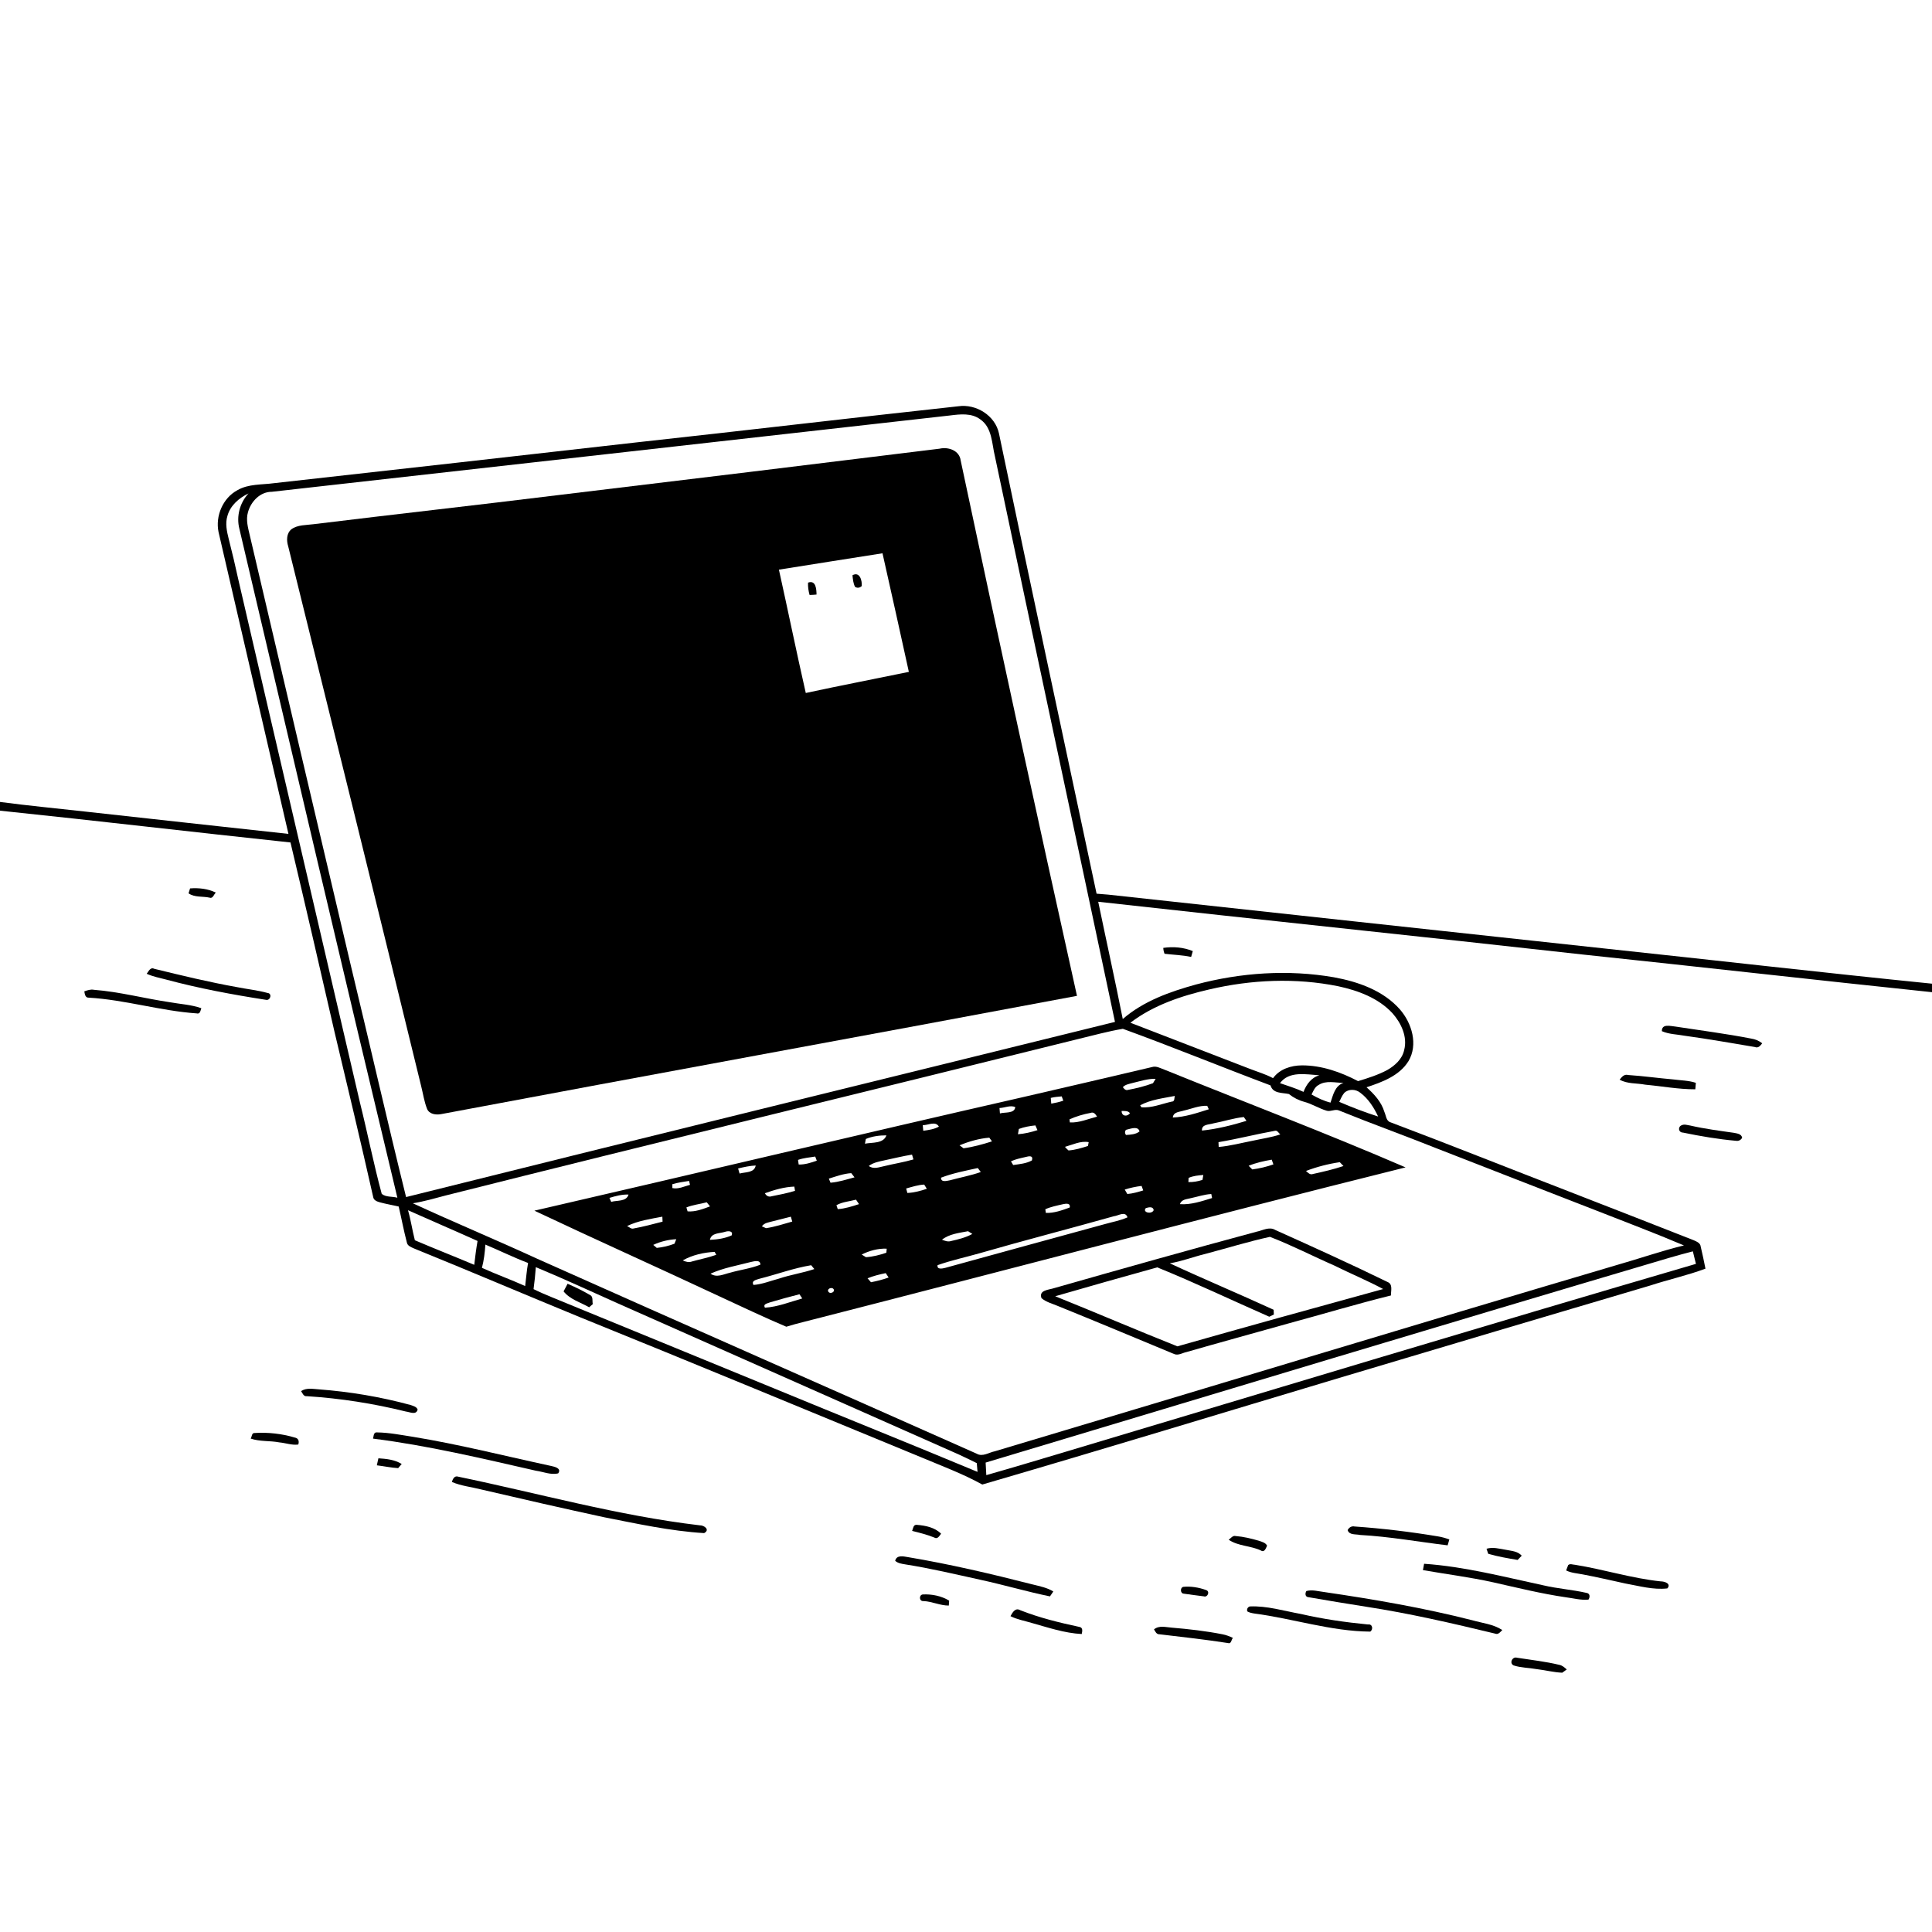<svg xmlns="http://www.w3.org/2000/svg" viewBox="0 0 1024 1024" version="1.1">
<g id="Parent-Group"><g id="Group-rgba(0,0,0,0)" fill="rgba(0,0,0,0)">
<path fill="rgba(0,0,0,0)" opacity="1.00" d=" M 0.00 0.00 L 1024.00 0.00 L 1024.00 521.37 C 966.14 515.54 908.35 508.88 850.52 502.73 C 762.80 493.19 675.07 483.78 587.36 474.17 C 585.31 473.97 583.26 473.82 581.21 473.67 C 563.91 392.37 546.44 311.10 529.48 229.74 C 527.46 220.23 517.36 213.96 507.93 215.33 C 451.22 221.49 394.57 228.23 337.86 234.42 C 273.68 241.74 209.48 248.93 145.27 256.09 C 138.77 256.99 131.76 256.40 125.87 259.79 C 118.13 263.93 114.07 273.49 115.83 281.99 C 128.14 335.32 140.52 388.65 152.88 441.98 C 116.90 438.09 80.94 434.08 44.96 430.13 C 29.98 428.45 14.95 427.03 0.00 425.05 L 0.00 0.00 Z" />
<path fill="rgba(0,0,0,0)" opacity="1.00" d=" M 503.48 220.21 C 508.89 219.53 514.93 218.79 519.59 222.29 C 525.94 226.68 525.67 235.21 527.35 241.97 C 548.39 341.89 569.84 441.72 590.96 541.63 C 465.72 572.59 340.38 603.18 215.23 634.47 C 205.14 593.72 195.85 552.77 186.00 511.96 C 168.11 435.92 150.17 359.89 132.41 283.82 C 131.48 279.80 130.22 275.55 131.44 271.44 C 133.01 265.80 137.88 260.63 144.06 260.66 C 263.88 247.26 383.67 233.66 503.48 220.21 M 295.85 262.41 C 252.60 267.75 209.30 272.55 166.06 277.85 C 162.16 278.37 157.81 278.11 154.47 280.50 C 151.78 282.70 151.80 286.50 152.75 289.56 C 176.39 384.90 199.96 480.26 223.23 575.69 C 224.24 579.67 224.81 583.79 226.32 587.64 C 227.46 590.60 231.13 591.03 233.86 590.50 C 346.13 569.37 458.54 548.93 570.82 527.82 C 549.85 433.33 529.25 338.76 509.18 244.08 C 508.54 238.76 502.65 236.74 498.01 237.81 C 430.64 246.12 363.25 254.32 295.85 262.41 Z" />
<path fill="rgba(0,0,0,0)" opacity="1.00" d=" M 120.54 273.45 C 122.05 267.92 126.71 263.91 131.72 261.53 C 127.09 266.48 125.19 273.67 126.87 280.25 C 154.63 398.48 182.27 516.74 210.62 634.82 C 207.91 634.04 204.61 634.64 202.33 632.79 C 198.00 616.77 194.79 600.45 190.77 584.35 C 169.31 491.90 147.64 399.49 126.28 307.01 C 124.71 299.85 123.05 292.72 121.22 285.62 C 120.24 281.67 119.28 277.45 120.54 273.45 Z" />
<path fill="rgba(0,0,0,0)" opacity="1.00" d=" M 412.84 301.93 C 431.13 298.98 449.44 296.16 467.74 293.25 C 472.45 314.19 477.13 335.14 481.71 356.11 C 463.51 359.87 445.25 363.38 427.08 367.30 C 422.13 345.55 417.68 323.70 412.84 301.93 M 451.83 304.90 C 452.05 306.98 452.21 309.14 453.20 311.05 C 454.42 311.78 455.60 311.65 456.73 310.63 C 457.01 307.79 455.69 302.74 451.83 304.90 M 428.28 308.81 C 428.17 311.02 428.50 313.21 429.09 315.34 C 430.32 315.34 431.55 315.26 432.78 315.12 C 432.73 312.27 432.46 307.30 428.28 308.81 Z" />
<path fill="rgba(0,0,0,0)" opacity="1.00" d=" M 0.00 429.67 C 51.35 435.01 102.62 441.07 153.96 446.52 C 161.93 480.01 169.65 513.58 177.35 547.14 C 136.73 555.56 96.21 564.39 55.61 572.89 C 37.07 576.88 18.48 580.67 0.00 584.95 L 0.00 429.67 M 100.74 470.87 C 100.54 471.52 100.14 472.82 99.94 473.48 C 103.18 475.77 107.47 474.94 111.18 475.79 C 112.92 476.38 113.35 473.92 114.40 473.10 C 110.20 471.03 105.36 470.52 100.74 470.87 M 77.75 516.12 C 81.02 517.61 84.55 518.28 88.00 519.18 C 105.40 523.85 123.15 527.16 140.93 529.92 C 143.29 530.53 144.44 526.52 141.80 526.29 C 136.52 524.83 131.04 524.29 125.68 523.21 C 110.90 520.58 96.30 517.04 81.73 513.48 C 79.70 512.44 78.75 514.87 77.75 516.12 M 44.69 525.43 C 44.94 526.82 45.11 528.87 47.04 528.78 C 66.31 529.90 84.94 535.79 104.18 537.11 C 106.12 537.65 106.22 535.66 106.71 534.37 C 101.28 532.45 95.46 532.20 89.83 531.17 C 76.46 529.19 63.33 525.66 49.83 524.62 C 48.05 524.25 46.35 524.87 44.69 525.43 Z" />
<path fill="rgba(0,0,0,0)" opacity="1.00" d=" M 582.08 477.95 C 667.69 487.50 753.39 496.35 839.00 505.93 C 900.68 512.42 962.31 519.43 1024.00 525.88 L 1024.00 1024.00 L 0.00 1024.00 L 0.00 631.66 C 39.00 644.04 78.28 655.56 117.35 667.75 C 201.48 693.80 285.75 719.41 370.03 744.98 C 415.22 758.76 460.58 772.00 505.56 786.43 C 510.47 787.83 515.62 787.07 520.64 786.83 C 584.73 768.15 648.62 748.64 712.59 729.50 C 766.55 713.35 820.55 697.36 874.56 681.38 C 884.29 678.19 894.34 676.00 903.93 672.42 C 903.15 668.50 902.33 664.59 901.41 660.71 C 901.22 658.79 899.29 658.09 897.80 657.39 C 875.75 648.73 853.68 640.09 831.59 631.52 C 800.07 619.35 768.68 606.80 737.07 594.87 C 734.62 594.16 734.66 591.26 733.75 589.33 C 732.16 584.02 728.33 579.87 724.28 576.28 C 732.54 573.55 741.70 570.22 746.51 562.45 C 751.75 553.63 748.32 542.29 741.98 535.00 C 733.13 524.97 719.86 520.33 707.03 517.98 C 682.78 513.77 657.66 515.48 633.92 521.80 C 620.10 525.61 606.07 530.58 595.09 540.11 C 590.98 519.35 586.37 498.68 582.08 477.95 M 616.56 502.40 C 616.61 503.48 616.83 504.52 617.24 505.52 C 621.93 506.08 626.68 506.20 631.33 507.19 C 631.62 506.15 631.91 505.13 632.21 504.10 C 627.28 502.07 621.81 501.62 616.56 502.40 M 880.82 546.54 C 884.66 548.23 888.93 548.21 893.01 548.98 C 905.41 550.67 917.74 552.87 930.09 554.93 C 931.90 555.70 933.01 554.27 934.01 552.97 C 932.29 551.62 930.29 550.79 928.16 550.47 C 914.85 547.87 901.39 546.17 888.00 544.10 C 885.36 543.87 880.76 542.44 880.82 546.54 M 858.44 572.24 C 862.55 574.57 867.46 574.02 871.97 574.89 C 880.82 575.70 889.64 577.38 898.55 577.35 C 898.62 576.49 898.76 574.78 898.84 573.92 C 894.98 572.64 890.87 572.66 886.88 572.12 C 878.90 571.43 870.96 570.30 862.97 569.78 C 860.86 569.18 859.60 570.79 858.44 572.24 M 891.41 596.36 C 889.15 597.18 889.55 600.27 892.04 600.30 C 901.31 602.22 910.69 603.81 920.14 604.65 C 921.52 604.85 922.61 604.32 923.39 603.05 C 922.98 600.94 920.72 600.78 919.03 600.42 C 911.27 599.31 903.48 598.31 895.83 596.55 C 894.38 596.36 892.80 595.72 891.41 596.36 M 159.58 737.31 C 160.37 738.50 160.92 740.29 162.73 740.01 C 180.41 741.14 197.96 743.89 215.16 748.15 C 217.26 748.39 220.58 750.18 221.36 747.10 C 220.79 745.55 218.97 745.17 217.59 744.67 C 201.72 740.36 185.43 737.63 169.04 736.39 C 165.86 736.18 162.44 735.43 159.58 737.31 M 197.72 762.50 C 226.87 766.17 255.48 773.01 284.09 779.52 C 287.97 780.06 291.92 781.87 295.86 780.91 C 297.76 778.19 293.97 777.40 292.07 776.98 C 267.72 771.74 243.55 765.58 218.95 761.55 C 212.63 760.58 206.30 759.30 199.90 759.21 C 197.91 758.93 198.11 761.20 197.72 762.50 M 132.86 762.47 C 137.76 764.15 143.04 763.52 148.08 764.50 C 151.42 764.80 154.72 766.09 158.10 765.63 C 158.67 763.83 158.18 762.30 156.28 761.94 C 149.43 759.90 142.11 759.07 134.98 759.52 C 133.33 759.39 133.57 761.50 132.86 762.47 M 200.56 772.93 C 200.28 774.16 200.00 775.40 199.73 776.65 C 203.50 777.10 207.24 777.92 211.03 778.14 C 211.50 777.59 212.44 776.50 212.91 775.95 C 209.22 773.63 204.80 773.21 200.56 772.93 M 239.49 785.46 C 244.39 787.58 249.75 788.09 254.89 789.41 C 276.52 794.46 298.18 799.41 319.90 804.11 C 337.54 807.57 355.22 811.49 373.20 812.58 C 376.52 810.83 373.23 808.38 370.87 808.45 C 327.58 803.35 285.49 791.49 242.89 782.67 C 240.88 781.96 239.98 783.93 239.49 785.46 M 483.45 811.41 C 487.38 812.39 491.31 813.36 495.08 814.88 C 496.91 816.03 497.83 814.14 498.79 812.89 C 495.44 809.54 490.53 808.58 485.99 808.20 C 484.03 807.95 484.01 810.09 483.45 811.41 M 714.28 811.00 C 715.14 813.76 718.59 813.03 720.84 813.56 C 736.43 814.41 751.81 817.21 767.28 819.06 C 767.51 818.28 767.95 816.73 768.18 815.95 C 766.17 815.19 764.10 814.63 761.99 814.29 C 747.40 811.87 732.70 810.10 717.95 809.07 C 716.36 808.72 714.97 809.60 714.28 811.00 M 651.23 816.09 C 656.30 819.55 662.85 819.20 668.32 821.80 C 670.20 823.04 670.97 820.55 671.58 819.22 C 670.73 817.61 668.81 817.20 667.26 816.64 C 663.24 815.48 659.15 814.46 654.98 814.14 C 653.37 813.70 652.37 815.33 651.23 816.09 M 787.89 820.87 C 788.11 821.54 788.56 822.87 788.79 823.54 C 793.88 825.03 799.14 825.92 804.38 826.80 C 804.92 826.24 806.00 825.11 806.54 824.55 C 804.42 822.12 801.04 822.03 798.13 821.42 C 794.74 820.87 791.28 819.84 787.89 820.87 M 474.46 827.26 C 475.92 828.58 477.91 828.84 479.78 829.15 C 493.25 831.26 506.53 834.44 519.84 837.36 C 532.12 840.02 544.19 843.60 556.50 846.12 C 556.95 845.47 557.84 844.17 558.28 843.52 C 554.96 841.45 551.05 840.74 547.32 839.79 C 525.44 834.20 503.42 829.02 481.14 825.29 C 478.76 824.90 475.22 824.04 474.46 827.26 M 754.80 828.83 C 754.65 829.67 754.34 831.35 754.19 832.19 C 766.61 834.37 779.14 835.93 791.46 838.67 C 804.23 841.54 816.95 844.70 829.91 846.59 C 833.89 847.08 837.88 848.23 841.93 847.82 C 842.83 846.43 842.78 844.53 840.86 844.26 C 833.30 842.54 825.52 842.02 817.97 840.25 C 797.06 835.76 776.19 830.30 754.80 828.83 M 831.16 829.53 C 830.90 830.24 830.36 831.66 830.09 832.37 C 832.81 833.73 835.90 833.88 838.84 834.46 C 846.41 835.89 853.91 837.63 861.44 839.28 C 868.77 840.58 876.24 842.76 883.73 841.89 C 885.95 839.32 882.21 838.14 880.17 838.16 C 864.83 836.55 850.06 831.82 834.86 829.38 C 833.65 829.35 832.19 828.60 831.16 829.53 M 627.21 841.06 C 625.45 841.37 625.49 844.53 627.37 844.67 C 630.90 845.22 634.47 845.60 638.02 846.09 C 640.09 846.83 641.47 843.42 639.22 842.75 C 635.45 841.39 631.20 840.66 627.21 841.06 M 692.38 843.29 C 691.63 844.56 691.73 846.44 693.55 846.55 C 703.67 848.31 713.81 849.99 723.97 851.58 C 747.00 855.11 769.73 860.37 792.37 865.83 C 794.08 866.58 795.18 865.00 796.24 863.95 C 791.49 860.83 785.69 860.30 780.35 858.77 C 754.53 852.20 728.25 847.68 701.91 843.82 C 698.76 843.46 695.52 842.41 692.38 843.29 M 489.04 845.10 C 486.95 845.40 487.16 848.88 489.52 848.60 C 494.08 848.82 498.36 851.02 502.88 850.98 C 502.93 850.32 503.02 849.02 503.07 848.37 C 498.96 845.86 493.81 844.83 489.04 845.10 M 662.38 851.45 C 661.27 851.88 660.81 852.74 661.02 854.03 C 662.13 854.72 663.44 854.96 664.73 855.18 C 685.32 857.87 705.37 864.62 726.27 864.79 C 727.98 863.57 727.42 860.63 725.09 861.01 C 713.11 859.85 701.18 858.14 689.45 855.43 C 680.51 853.83 671.46 851.02 662.38 851.45 M 535.58 856.60 C 539.07 858.38 542.98 859.02 546.71 860.16 C 555.46 862.60 564.19 865.60 573.34 866.07 C 573.66 864.53 574.09 862.55 571.95 862.27 C 561.37 860.01 550.84 857.43 540.77 853.45 C 538.13 851.93 536.65 854.62 535.58 856.60 M 611.65 863.60 C 612.35 864.78 612.96 866.30 614.62 866.21 C 626.76 867.63 638.91 869.00 650.98 870.87 C 652.64 871.40 652.64 868.93 653.48 868.12 C 651.71 867.31 649.91 866.58 648.02 866.22 C 639.10 864.46 630.05 863.44 621.00 862.68 C 617.85 862.46 614.37 861.37 611.65 863.60 M 802.25 882.71 C 806.21 883.99 810.44 883.94 814.52 884.68 C 819.03 885.20 823.47 886.38 828.02 886.57 C 828.62 886.14 829.82 885.28 830.41 884.85 C 829.22 883.77 828.00 882.67 826.39 882.39 C 819.05 880.61 811.51 879.81 804.06 878.63 C 801.65 877.83 799.76 881.50 802.25 882.71 Z" />
<path fill="rgba(0,0,0,0)" opacity="1.00" d=" M 640.95 524.42 C 663.29 519.20 686.78 518.17 709.32 522.74 C 719.80 525.00 730.52 528.95 737.98 536.97 C 742.63 542.19 746.10 549.48 744.23 556.57 C 743.22 561.34 739.30 564.83 735.23 567.16 C 730.36 569.75 725.06 571.43 719.80 573.02 C 710.66 568.22 700.48 564.63 690.05 564.67 C 684.28 564.70 678.25 566.61 674.74 571.45 C 670.82 569.33 666.52 568.11 662.40 566.49 C 641.29 558.41 620.24 550.15 599.13 542.07 C 611.34 532.76 626.15 527.83 640.95 524.42 Z" />
<path fill="rgba(0,0,0,0)" opacity="1.00" d=" M 571.80 550.62 C 579.55 548.76 587.26 546.62 595.13 545.29 C 621.38 554.84 647.24 565.45 673.40 575.28 C 674.67 579.70 679.56 579.08 683.15 579.86 C 685.54 581.77 688.29 583.19 691.26 583.98 C 695.42 585.09 699.08 587.52 703.22 588.72 C 705.39 589.32 707.69 587.60 709.82 588.62 C 727.19 595.67 744.84 602.01 762.25 608.97 C 790.25 619.93 818.30 630.79 846.33 641.71 C 861.76 647.76 877.27 653.63 892.53 660.10 C 880.34 663.06 868.50 667.23 856.44 670.64 C 746.61 703.09 637.06 736.47 527.31 769.20 C 524.14 769.82 520.80 772.32 517.65 770.48 C 440.06 735.95 362.28 701.84 284.75 667.17 C 262.89 657.11 240.65 647.87 218.82 637.77 C 224.78 636.81 230.57 635.12 236.40 633.58 C 348.08 605.45 460.03 578.40 571.80 550.62 M 610.51 565.58 C 587.76 570.99 564.97 576.20 542.19 581.50 C 455.79 601.21 369.59 621.77 283.24 641.68 C 315.72 657.04 348.54 671.73 381.07 686.98 C 392.94 692.45 404.72 698.11 416.76 703.19 C 419.82 702.23 422.92 701.40 426.03 700.63 C 532.37 673.43 638.48 645.31 744.98 618.74 C 702.78 600.50 659.78 584.20 617.17 566.94 C 615.03 566.20 612.83 564.80 610.51 565.58 M 665.96 652.84 C 630.11 662.48 594.37 672.57 558.66 682.75 C 555.98 683.65 550.38 683.73 552.02 688.05 C 554.53 690.20 557.85 690.98 560.83 692.26 C 581.38 700.58 601.82 709.16 622.29 717.65 C 624.48 718.62 626.68 717.05 628.82 716.63 C 646.64 711.49 664.55 706.62 682.41 701.59 C 700.70 696.65 718.85 691.17 737.24 686.62 C 737.16 684.17 738.38 680.68 735.45 679.49 C 715.80 669.91 695.87 660.87 675.92 651.91 C 672.71 649.97 669.22 652.21 665.96 652.84 Z" />
<path fill="rgba(0,0,0,0)" opacity="1.00" d=" M 678.42 574.09 C 683.27 567.50 692.31 569.49 699.31 569.92 C 695.03 571.11 692.40 574.77 690.89 578.72 C 686.86 576.82 682.60 575.56 678.42 574.09 Z" />
<path fill="rgba(0,0,0,0)" opacity="1.00" d=" M 600.14 574.04 C 604.22 573.10 608.26 571.68 612.51 571.79 C 612.16 572.37 611.46 573.54 611.11 574.12 C 606.85 575.72 602.38 576.82 597.90 577.66 C 596.62 578.12 595.79 577.11 595.13 576.22 C 596.42 574.81 598.39 574.54 600.14 574.04 Z" />
<path fill="rgba(0,0,0,0)" opacity="1.00" d=" M 698.92 575.04 C 702.86 572.50 707.72 573.91 712.09 573.96 C 707.52 575.45 706.56 580.43 705.20 584.41 C 701.64 583.51 698.31 581.94 695.15 580.11 C 696.08 578.22 696.92 576.05 698.92 575.04 Z" />
<path fill="rgba(0,0,0,0)" opacity="1.00" d=" M 712.46 579.29 C 714.70 577.05 718.58 577.21 720.96 579.16 C 725.26 582.34 728.19 587.00 730.44 591.78 C 723.44 589.56 716.56 586.91 709.82 584.01 C 710.63 582.40 711.30 580.69 712.46 579.29 Z" />
<path fill="rgba(0,0,0,0)" opacity="1.00" d=" M 556.93 581.92 C 558.82 581.40 560.78 581.30 562.73 581.10 C 562.94 581.67 563.36 582.81 563.57 583.39 C 561.49 584.10 559.35 584.58 557.19 584.95 C 557.12 584.19 556.99 582.67 556.93 581.92 Z" />
<path fill="rgba(0,0,0,0)" opacity="1.00" d=" M 604.32 585.82 C 609.91 582.80 616.49 582.10 622.66 580.87 C 622.35 581.93 622.75 583.90 621.04 583.88 C 615.74 585.04 610.45 587.37 604.95 586.87 L 604.32 585.82 Z" />
<path fill="rgba(0,0,0,0)" opacity="1.00" d=" M 529.75 587.28 C 532.52 587.19 535.41 585.65 538.11 586.76 C 537.76 590.36 532.64 589.34 529.99 590.14 C 529.93 589.43 529.81 588.00 529.75 587.28 Z" />
<path fill="rgba(0,0,0,0)" opacity="1.00" d=" M 627.45 588.63 C 631.55 587.72 635.57 585.88 639.85 586.12 C 640.06 586.58 640.48 587.49 640.69 587.94 C 634.49 589.89 628.16 592.06 621.61 592.31 C 621.94 589.22 625.22 589.40 627.45 588.63 Z" />
<path fill="rgba(0,0,0,0)" opacity="1.00" d=" M 594.48 588.83 C 596.00 588.92 597.85 588.59 598.91 590.03 C 597.49 591.98 594.46 591.74 594.48 588.83 Z" />
<path fill="rgba(0,0,0,0)" opacity="1.00" d=" M 566.85 593.28 C 570.42 591.67 574.24 590.55 578.10 589.84 C 579.75 589.21 580.72 590.63 581.46 591.85 C 576.72 593.04 572.01 595.18 567.05 594.91 C 567.00 594.50 566.90 593.68 566.85 593.28 Z" />
<path fill="rgba(0,0,0,0)" opacity="1.00" d=" M 643.14 595.40 C 648.53 594.40 653.78 592.62 659.24 592.05 C 659.59 592.56 660.30 593.57 660.65 594.07 C 652.97 596.42 645.06 598.40 637.07 599.23 C 636.82 595.76 640.81 596.17 643.14 595.40 Z" />
<path fill="rgba(0,0,0,0)" opacity="1.00" d=" M 489.08 596.36 C 491.91 596.46 495.84 593.96 497.64 597.14 C 495.10 598.54 492.18 598.94 489.35 599.33 C 489.25 598.33 489.16 597.34 489.08 596.36 Z" />
<path fill="rgba(0,0,0,0)" opacity="1.00" d=" M 540.01 598.37 C 542.82 597.32 545.80 596.79 548.77 596.49 C 549.17 597.31 549.50 598.15 549.88 599.00 C 546.51 600.08 543.06 600.91 539.53 601.17 C 539.65 600.47 539.89 599.07 540.01 598.37 Z" />
<path fill="rgba(0,0,0,0)" opacity="1.00" d=" M 597.50 598.65 C 599.51 598.17 603.29 596.76 603.97 599.68 C 601.96 601.29 599.26 601.39 596.81 601.56 C 596.04 600.66 596.02 598.77 597.50 598.65 Z" />
<path fill="rgba(0,0,0,0)" opacity="1.00" d=" M 645.82 605.37 C 655.86 603.68 665.75 601.13 675.77 599.34 C 677.07 598.98 677.69 600.63 678.61 601.25 C 673.88 602.86 668.90 603.50 664.04 604.60 C 658.02 605.75 652.06 607.39 645.93 607.91 C 645.91 607.27 645.85 606.00 645.82 605.37 Z" />
<path fill="rgba(0,0,0,0)" opacity="1.00" d=" M 458.91 603.68 C 462.34 602.23 466.11 601.76 469.82 601.76 C 468.23 606.27 462.26 605.40 458.44 606.18 C 458.56 605.56 458.79 604.31 458.91 603.68 Z" />
<path fill="rgba(0,0,0,0)" opacity="1.00" d=" M 508.59 607.04 C 513.59 604.97 518.94 603.43 524.35 602.99 C 524.70 603.48 525.42 604.46 525.77 604.95 C 520.85 606.52 515.83 607.92 510.70 608.62 C 510.17 608.23 509.12 607.44 508.59 607.04 Z" />
<path fill="rgba(0,0,0,0)" opacity="1.00" d=" M 564.45 607.85 C 568.53 606.73 572.72 604.56 577.03 605.36 C 576.93 605.87 576.74 606.88 576.64 607.39 C 573.29 608.45 569.86 609.52 566.34 609.76 C 565.64 609.18 565.01 608.54 564.45 607.85 Z" />
<path fill="rgba(0,0,0,0)" opacity="1.00" d=" M 468.92 614.97 C 473.74 613.94 478.52 612.77 483.39 611.97 C 483.58 612.61 483.95 613.88 484.14 614.52 C 479.13 615.99 473.96 616.78 468.89 618.02 C 466.12 618.55 463.06 619.95 460.48 617.99 C 462.93 616.11 466.00 615.63 468.92 614.97 Z" />
<path fill="rgba(0,0,0,0)" opacity="1.00" d=" M 422.97 614.77 C 425.90 613.73 429.03 613.48 432.08 613.00 C 432.29 613.55 432.71 614.64 432.92 615.19 C 429.83 616.26 426.64 617.32 423.32 617.22 C 423.24 616.61 423.06 615.38 422.97 614.77 Z" />
<path fill="rgba(0,0,0,0)" opacity="1.00" d=" M 543.42 613.28 C 545.23 612.81 547.78 612.15 546.95 615.04 C 544.01 616.71 540.34 617.00 537.01 617.49 C 536.72 617.00 536.13 616.01 535.83 615.52 C 538.24 614.39 540.85 613.87 543.42 613.28 Z" />
<path fill="rgba(0,0,0,0)" opacity="1.00" d=" M 661.81 617.88 C 665.73 616.29 669.88 615.36 674.04 614.65 C 674.26 615.28 674.70 616.53 674.93 617.16 C 671.30 618.43 667.54 619.33 663.73 619.82 C 663.25 619.34 662.29 618.37 661.81 617.88 Z" />
<path fill="rgba(0,0,0,0)" opacity="1.00" d=" M 692.20 620.63 C 697.97 618.44 704.01 616.87 710.11 615.98 C 710.60 616.49 711.58 617.51 712.07 618.02 C 706.80 619.79 701.36 621.04 695.94 622.23 C 694.34 622.86 693.25 621.56 692.20 620.63 Z" />
<path fill="rgba(0,0,0,0)" opacity="1.00" d=" M 391.21 619.31 C 394.28 618.58 397.38 617.88 400.55 617.74 C 399.80 621.76 395.01 621.13 391.99 622.01 C 391.80 621.33 391.41 619.98 391.21 619.31 Z" />
<path fill="rgba(0,0,0,0)" opacity="1.00" d=" M 498.77 624.19 C 505.04 621.80 511.72 620.51 518.26 619.09 C 518.66 619.62 519.45 620.67 519.84 621.20 C 514.49 623.09 508.88 624.10 503.42 625.59 C 501.78 625.87 498.68 626.83 498.77 624.19 Z" />
<path fill="rgba(0,0,0,0)" opacity="1.00" d=" M 439.30 624.70 C 443.18 623.49 447.08 622.06 451.18 621.79 C 451.62 622.35 452.49 623.45 452.92 624.01 C 448.72 625.14 444.54 626.52 440.19 626.86 C 439.86 626.15 439.58 625.41 439.30 624.70 Z" />
<path fill="rgba(0,0,0,0)" opacity="1.00" d=" M 629.99 624.30 C 632.44 623.21 635.14 622.98 637.79 622.76 C 637.67 623.63 637.52 624.50 637.33 625.37 C 634.93 626.16 632.39 626.60 629.87 626.53 C 629.90 625.97 629.96 624.86 629.99 624.30 Z" />
<path fill="rgba(0,0,0,0)" opacity="1.00" d=" M 356.36 627.65 C 359.24 626.77 362.25 626.40 365.22 625.91 C 365.34 626.43 365.59 627.47 365.72 627.99 C 362.68 628.78 359.56 630.39 356.37 629.71 C 356.36 629.19 356.36 628.16 356.36 627.65 Z" />
<path fill="rgba(0,0,0,0)" opacity="1.00" d=" M 480.29 629.92 C 483.43 629.06 486.57 628.01 489.84 627.85 C 490.32 628.57 490.79 629.31 491.24 630.08 C 487.90 631.22 484.47 632.15 480.92 632.29 C 480.77 631.70 480.45 630.52 480.29 629.92 Z" />
<path fill="rgba(0,0,0,0)" opacity="1.00" d=" M 405.41 632.44 C 410.42 630.66 415.67 629.10 421.01 628.92 C 421.10 629.48 421.28 630.60 421.37 631.17 C 417.31 632.40 413.13 633.24 408.97 634.05 C 407.40 634.58 406.13 633.82 405.41 632.44 Z" />
<path fill="rgba(0,0,0,0)" opacity="1.00" d=" M 596.14 630.50 C 599.04 629.55 602.04 628.94 605.07 628.56 C 605.29 629.16 605.71 630.36 605.93 630.95 C 603.17 631.78 600.38 632.63 597.50 632.84 C 597.16 632.25 596.48 631.09 596.14 630.50 Z" />
<path fill="rgba(0,0,0,0)" opacity="1.00" d=" M 323.01 634.91 C 326.29 633.91 329.67 633.00 333.13 633.14 C 332.02 637.03 327.03 636.10 323.96 637.01 C 323.72 636.48 323.25 635.43 323.01 634.91 Z" />
<path fill="rgba(0,0,0,0)" opacity="1.00" d=" M 631.16 635.05 C 634.77 634.29 638.30 633.06 642.01 632.85 C 642.12 633.38 642.33 634.45 642.43 634.99 C 636.93 636.67 631.23 638.65 625.41 638.22 C 626.19 635.61 629.00 635.65 631.16 635.05 Z" />
<path fill="rgba(0,0,0,0)" opacity="1.00" d=" M 443.32 638.79 C 446.49 636.99 450.24 636.79 453.70 635.85 C 454.10 636.44 454.90 637.62 455.30 638.21 C 451.63 639.40 447.90 640.61 444.03 640.87 C 443.85 640.35 443.50 639.31 443.32 638.79 Z" />
<path fill="rgba(0,0,0,0)" opacity="1.00" d=" M 363.80 639.96 C 367.25 638.57 371.01 638.21 374.59 637.24 C 375.03 637.78 375.89 638.87 376.33 639.41 C 372.53 640.82 368.56 642.39 364.44 642.05 C 364.28 641.53 363.96 640.48 363.80 639.96 Z" />
<path fill="rgba(0,0,0,0)" opacity="1.00" d=" M 563.39 638.25 C 564.99 637.90 567.49 637.54 566.97 640.01 C 562.93 641.48 558.67 643.03 554.32 642.87 C 554.25 642.38 554.11 641.41 554.04 640.93 C 557.01 639.60 560.23 638.98 563.39 638.25 Z" />
<path fill="rgba(0,0,0,0)" opacity="1.00" d=" M 607.30 640.33 C 608.79 639.88 611.14 639.24 611.47 641.43 C 610.48 643.79 605.31 642.66 607.30 640.33 Z" />
<path fill="rgba(0,0,0,0)" opacity="1.00" d=" M 216.25 641.45 C 228.51 646.94 240.86 652.21 253.11 657.74 C 252.37 661.93 251.85 666.15 251.36 670.38 C 240.90 665.96 230.32 661.83 219.89 657.36 C 218.52 652.09 217.77 646.68 216.25 641.45 Z" />
<path fill="rgba(0,0,0,0)" opacity="1.00" d=" M 590.33 644.64 C 592.81 644.37 596.45 641.68 597.60 645.22 C 593.78 646.94 589.62 647.65 585.61 648.79 C 557.38 656.48 529.16 664.26 500.95 672.01 C 499.47 672.36 496.54 673.05 496.92 670.57 C 504.24 667.96 511.87 666.36 519.34 664.21 C 542.92 657.41 566.70 651.29 590.33 644.64 Z" />
<path fill="rgba(0,0,0,0)" opacity="1.00" d=" M 332.36 649.84 C 338.16 647.01 344.75 646.07 351.06 644.86 C 351.09 645.72 351.15 646.62 351.18 647.50 C 346.10 648.80 341.03 650.18 335.88 651.11 C 334.51 651.57 333.50 650.30 332.36 649.84 Z" />
<path fill="rgba(0,0,0,0)" opacity="1.00" d=" M 409.13 647.41 C 412.48 646.58 415.81 645.68 419.17 644.87 C 419.41 645.72 419.66 646.58 419.91 647.45 C 415.33 648.75 410.75 650.25 406.04 650.96 C 405.48 650.72 404.37 650.24 403.82 650.00 C 405.01 648.17 407.22 647.95 409.13 647.41 Z" />
<path fill="rgba(0,0,0,0)" opacity="1.00" d=" M 376.26 657.15 C 377.03 653.39 381.21 653.83 384.09 652.95 C 385.68 652.38 388.76 652.16 387.80 654.78 C 384.19 656.40 380.18 656.97 376.26 657.15 Z" />
<path fill="rgba(0,0,0,0)" opacity="1.00" d=" M 499.26 657.08 C 503.13 654.00 508.38 653.48 513.09 652.57 C 513.66 652.93 514.80 653.65 515.37 654.01 C 511.86 655.94 507.93 656.91 504.05 657.78 C 502.39 658.31 500.78 657.64 499.26 657.08 Z" />
<path fill="rgba(0,0,0,0)" opacity="1.00" d=" M 638.92 664.58 C 650.30 661.57 661.59 658.07 673.08 655.55 C 684.70 660.02 695.82 665.79 707.25 670.78 C 715.81 675.05 724.68 678.69 733.11 683.22 C 696.72 693.21 660.34 703.26 624.05 713.59 C 602.36 704.97 580.93 695.75 559.29 687.04 C 577.28 681.81 595.32 676.76 613.37 671.73 C 633.38 679.85 652.95 689.19 672.74 697.89 C 673.34 697.60 674.56 697.02 675.16 696.73 C 675.14 696.10 675.09 694.84 675.07 694.21 C 656.81 685.81 638.24 678.05 620.01 669.58 C 626.46 668.52 632.58 666.12 638.92 664.58 Z" />
<path fill="rgba(0,0,0,0)" opacity="1.00" d=" M 346.23 659.82 C 350.05 658.02 354.23 657.03 358.44 656.80 C 358.20 657.40 357.73 658.59 357.49 659.19 C 354.50 660.35 351.29 661.09 348.10 661.41 C 347.63 661.01 346.70 660.22 346.23 659.82 Z" />
<path fill="rgba(0,0,0,0)" opacity="1.00" d=" M 257.26 659.66 C 264.84 662.83 272.20 666.49 279.89 669.40 C 279.14 673.44 278.87 677.54 278.35 681.62 C 270.79 678.23 262.98 675.41 255.44 671.98 C 256.49 667.95 256.99 663.81 257.26 659.66 Z" />
<path fill="rgba(0,0,0,0)" opacity="1.00" d=" M 456.71 664.93 C 460.79 662.89 465.41 661.63 469.98 661.82 C 469.93 662.36 469.84 663.43 469.79 663.97 C 466.30 665.16 462.65 666.10 458.98 666.34 C 458.41 665.99 457.28 665.28 456.71 664.93 Z" />
<path fill="rgba(0,0,0,0)" opacity="1.00" d=" M 361.88 668.04 C 366.98 665.15 372.97 663.81 378.78 663.52 L 379.63 665.08 C 375.46 666.58 371.07 667.40 366.80 668.60 C 365.14 669.24 363.41 668.78 361.88 668.04 Z" />
<path fill="rgba(0,0,0,0)" opacity="1.00" d=" M 884.62 666.71 C 888.81 665.49 893.02 664.32 897.25 663.24 C 897.81 665.44 898.36 667.66 898.88 669.88 C 786.50 702.74 674.42 736.63 562.26 770.23 C 549.11 774.15 535.96 778.10 522.76 781.85 C 522.65 779.62 522.54 777.41 522.41 775.20 C 643.12 738.94 763.76 702.45 884.62 666.71 Z" />
<path fill="rgba(0,0,0,0)" opacity="1.00" d=" M 376.59 675.07 C 383.39 671.99 390.85 670.75 398.04 668.86 C 399.72 668.52 403.08 667.50 403.01 670.31 C 397.83 672.38 392.24 673.02 386.90 674.58 C 383.52 675.35 379.85 677.40 376.59 675.07 Z" />
<path fill="rgba(0,0,0,0)" opacity="1.00" d=" M 402.58 677.75 C 411.72 675.45 420.63 672.12 429.94 670.59 C 430.36 671.10 431.20 672.12 431.62 672.63 C 425.46 674.70 418.98 675.63 412.81 677.71 C 408.35 678.90 404.00 680.69 399.37 681.05 C 398.04 678.69 400.98 678.31 402.58 677.75 Z" />
<path fill="rgba(0,0,0,0)" opacity="1.00" d=" M 284.00 671.62 C 298.57 677.66 312.87 684.31 327.27 690.74 C 387.54 717.48 447.85 744.15 508.12 770.88 C 511.33 772.37 514.53 773.90 517.71 775.49 C 517.84 777.03 517.97 778.57 518.11 780.13 C 482.19 765.14 446.06 750.67 410.09 735.81 C 370.94 719.67 331.71 703.73 292.55 687.59 C 289.26 686.24 285.98 684.84 282.79 683.26 C 283.32 679.39 283.72 675.51 284.00 671.62 M 300.83 680.42 C 300.10 681.75 299.39 683.09 298.71 684.46 C 302.10 688.71 307.66 690.27 312.26 692.88 C 312.74 692.46 313.71 691.63 314.19 691.22 C 313.80 689.57 314.55 687.20 312.67 686.34 C 308.86 684.12 304.87 682.17 300.83 680.42 Z" />
<path fill="rgba(0,0,0,0)" opacity="1.00" d=" M 459.82 677.52 C 462.92 676.26 466.19 675.46 469.46 674.78 C 469.85 675.36 470.61 676.53 470.99 677.11 C 467.95 678.21 464.80 679.00 461.63 679.61 C 461.02 678.91 460.41 678.21 459.82 677.52 Z" />
<path fill="rgba(0,0,0,0)" opacity="1.00" d=" M 408.18 690.26 C 413.33 688.73 418.52 687.30 423.73 685.98 C 424.10 686.54 424.84 687.65 425.21 688.21 C 418.70 690.04 412.21 692.69 405.44 693.10 C 404.23 691.05 406.87 690.86 408.18 690.26 Z" />
</g>
<g id="Group-000000" fill="#000000">
<path fill="#000000" opacity="1.00" d=" M 337.86 234.42 C 394.57 228.23 451.22 221.49 507.93 215.33 C 517.36 213.96 527.46 220.23 529.48 229.74 C 546.44 311.10 563.91 392.37 581.21 473.67 C 583.26 473.82 585.31 473.97 587.36 474.17 C 675.07 483.78 762.80 493.19 850.52 502.73 C 908.35 508.88 966.14 515.54 1024.00 521.37 L 1024.00 525.88 C 962.31 519.43 900.68 512.42 839.00 505.93 C 753.39 496.35 667.69 487.50 582.08 477.95 C 586.37 498.68 590.98 519.35 595.09 540.11 C 606.07 530.58 620.10 525.61 633.92 521.80 C 657.66 515.48 682.78 513.77 707.03 517.98 C 719.86 520.33 733.13 524.97 741.98 535.00 C 748.32 542.29 751.75 553.63 746.51 562.45 C 741.70 570.22 732.54 573.55 724.28 576.28 C 728.33 579.87 732.16 584.02 733.75 589.33 C 734.66 591.26 734.62 594.16 737.07 594.87 C 768.68 606.80 800.07 619.35 831.59 631.52 C 853.68 640.09 875.75 648.73 897.80 657.39 C 899.29 658.09 901.22 658.79 901.41 660.71 C 902.33 664.59 903.15 668.50 903.93 672.42 C 894.34 676.00 884.29 678.19 874.56 681.38 C 820.55 697.36 766.55 713.35 712.59 729.50 C 648.62 748.64 584.73 768.15 520.64 786.83 C 510.12 781.02 498.78 776.85 487.72 772.18 C 427.72 747.50 367.81 722.59 307.67 698.26 C 278.17 686.16 248.86 673.63 219.32 661.66 C 217.84 660.96 215.93 660.33 215.63 658.49 C 213.98 652.21 212.80 645.81 211.32 639.49 C 208.03 638.72 204.68 638.15 201.41 637.28 C 199.90 636.85 198.03 636.22 197.79 634.41 C 191.21 605.27 184.30 576.20 177.35 547.14 C 169.65 513.58 161.93 480.01 153.96 446.52 C 102.62 441.07 51.35 435.01 0.00 429.67 L 0.00 425.05 C 14.95 427.03 29.98 428.45 44.96 430.13 C 80.94 434.08 116.90 438.09 152.88 441.98 C 140.52 388.65 128.14 335.32 115.83 281.99 C 114.07 273.49 118.13 263.93 125.87 259.79 C 131.76 256.40 138.77 256.99 145.27 256.09 C 209.48 248.93 273.68 241.74 337.86 234.42 M 503.48 220.21 C 383.67 233.66 263.88 247.26 144.06 260.66 C 137.88 260.63 133.01 265.80 131.44 271.44 C 130.22 275.55 131.48 279.80 132.41 283.82 C 150.17 359.89 168.11 435.92 186.00 511.96 C 195.85 552.77 205.14 593.72 215.23 634.47 C 340.38 603.18 465.72 572.59 590.96 541.63 C 569.84 441.72 548.39 341.89 527.35 241.97 C 525.67 235.21 525.94 226.68 519.59 222.29 C 514.93 218.79 508.89 219.53 503.48 220.21 M 120.54 273.45 C 119.28 277.45 120.24 281.67 121.22 285.62 C 123.05 292.72 124.71 299.85 126.28 307.01 C 147.64 399.49 169.31 491.90 190.77 584.35 C 194.79 600.45 198.00 616.77 202.33 632.79 C 204.61 634.64 207.91 634.04 210.62 634.82 C 182.27 516.74 154.63 398.48 126.87 280.25 C 125.19 273.67 127.09 266.48 131.72 261.53 C 126.71 263.91 122.05 267.92 120.54 273.45 M 640.95 524.42 C 626.15 527.83 611.34 532.76 599.13 542.07 C 620.24 550.15 641.29 558.41 662.40 566.49 C 666.52 568.11 670.82 569.33 674.74 571.45 C 678.25 566.61 684.28 564.70 690.05 564.67 C 700.48 564.63 710.66 568.22 719.80 573.02 C 725.06 571.43 730.36 569.75 735.23 567.16 C 739.30 564.83 743.22 561.34 744.23 556.57 C 746.10 549.48 742.63 542.19 737.98 536.97 C 730.52 528.95 719.80 525.00 709.32 522.74 C 686.78 518.17 663.29 519.20 640.95 524.42 M 571.80 550.62 C 460.03 578.40 348.08 605.45 236.40 633.58 C 230.57 635.12 224.78 636.81 218.82 637.77 C 240.65 647.87 262.89 657.11 284.75 667.17 C 362.28 701.84 440.06 735.95 517.65 770.48 C 520.80 772.32 524.14 769.82 527.31 769.20 C 637.06 736.47 746.61 703.09 856.44 670.64 C 868.50 667.23 880.34 663.06 892.53 660.10 C 877.27 653.63 861.76 647.76 846.33 641.71 C 818.30 630.79 790.25 619.93 762.25 608.97 C 744.84 602.01 727.19 595.67 709.82 588.62 C 707.69 587.60 705.39 589.32 703.22 588.72 C 699.08 587.52 695.42 585.09 691.26 583.98 C 688.29 583.19 685.54 581.77 683.15 579.86 C 679.56 579.08 674.67 579.70 673.40 575.28 C 647.24 565.45 621.38 554.84 595.13 545.29 C 587.26 546.62 579.55 548.76 571.80 550.62 M 678.42 574.09 C 682.60 575.56 686.86 576.82 690.89 578.72 C 692.40 574.77 695.03 571.11 699.31 569.92 C 692.31 569.49 683.27 567.50 678.42 574.09 M 698.92 575.04 C 696.92 576.05 696.08 578.22 695.15 580.11 C 698.31 581.94 701.64 583.51 705.20 584.41 C 706.56 580.43 707.52 575.45 712.09 573.96 C 707.72 573.91 702.86 572.50 698.92 575.04 M 712.46 579.29 C 711.30 580.69 710.63 582.40 709.82 584.01 C 716.56 586.91 723.44 589.56 730.44 591.78 C 728.19 587.00 725.26 582.34 720.96 579.16 C 718.58 577.21 714.70 577.05 712.46 579.29 M 216.25 641.45 C 217.77 646.68 218.52 652.09 219.89 657.36 C 230.32 661.83 240.90 665.96 251.36 670.38 C 251.85 666.15 252.37 661.93 253.11 657.74 C 240.86 652.21 228.51 646.94 216.25 641.45 M 257.26 659.66 C 256.99 663.81 256.49 667.95 255.44 671.98 C 262.98 675.41 270.79 678.23 278.35 681.62 C 278.87 677.54 279.14 673.44 279.89 669.40 C 272.20 666.49 264.84 662.83 257.26 659.66 M 884.62 666.71 C 763.76 702.45 643.12 738.94 522.41 775.20 C 522.54 777.41 522.65 779.62 522.76 781.85 C 535.96 778.10 549.11 774.15 562.26 770.23 C 674.42 736.63 786.50 702.74 898.88 669.88 C 898.36 667.66 897.81 665.44 897.25 663.24 C 893.02 664.32 888.81 665.49 884.62 666.71 M 284.00 671.62 C 283.72 675.51 283.32 679.39 282.79 683.26 C 285.98 684.84 289.26 686.24 292.55 687.59 C 331.71 703.73 370.94 719.67 410.09 735.81 C 446.06 750.67 482.19 765.14 518.11 780.13 C 517.97 778.57 517.84 777.03 517.71 775.49 C 514.53 773.90 511.33 772.37 508.12 770.88 C 447.85 744.15 387.54 717.48 327.27 690.74 C 312.87 684.31 298.57 677.66 284.00 671.62 Z" />
<path fill="#000000" opacity="1.00" d=" M 295.85 262.41 C 363.25 254.32 430.64 246.12 498.01 237.81 C 502.65 236.74 508.54 238.76 509.18 244.08 C 529.25 338.76 549.85 433.33 570.82 527.82 C 458.54 548.93 346.13 569.37 233.86 590.50 C 231.13 591.03 227.46 590.60 226.32 587.64 C 224.81 583.79 224.24 579.67 223.23 575.69 C 199.96 480.26 176.39 384.90 152.75 289.56 C 151.80 286.50 151.78 282.70 154.47 280.50 C 157.81 278.11 162.16 278.37 166.06 277.85 C 209.30 272.55 252.60 267.75 295.85 262.41 M 412.84 301.93 C 417.68 323.70 422.13 345.55 427.08 367.30 C 445.25 363.38 463.51 359.87 481.71 356.11 C 477.13 335.14 472.45 314.19 467.74 293.25 C 449.44 296.16 431.13 298.98 412.84 301.93 Z" />
<path fill="#000000" opacity="1.00" d=" M 451.83 304.90 C 455.69 302.74 457.01 307.79 456.73 310.63 C 455.60 311.65 454.42 311.78 453.20 311.05 C 452.21 309.14 452.05 306.98 451.83 304.90 Z" />
<path fill="#000000" opacity="1.00" d=" M 428.28 308.81 C 432.46 307.30 432.73 312.27 432.78 315.12 C 431.55 315.26 430.32 315.34 429.09 315.34 C 428.50 313.21 428.17 311.02 428.28 308.81 Z" />
<path fill="#000000" opacity="1.00" d=" M 100.74 470.87 C 105.36 470.52 110.20 471.03 114.40 473.10 C 113.35 473.92 112.92 476.38 111.18 475.79 C 107.47 474.94 103.18 475.77 99.94 473.48 C 100.14 472.82 100.54 471.52 100.74 470.87 Z" />
<path fill="#000000" opacity="1.00" d=" M 616.56 502.40 C 621.81 501.62 627.28 502.07 632.21 504.10 C 631.91 505.13 631.62 506.15 631.33 507.19 C 626.68 506.20 621.93 506.08 617.24 505.52 C 616.83 504.52 616.61 503.48 616.56 502.40 Z" />
<path fill="#000000" opacity="1.00" d=" M 77.75 516.12 C 78.75 514.87 79.70 512.44 81.73 513.48 C 96.30 517.04 110.90 520.58 125.68 523.21 C 131.04 524.29 136.52 524.83 141.80 526.29 C 144.44 526.52 143.29 530.53 140.93 529.92 C 123.15 527.16 105.40 523.85 88.00 519.18 C 84.55 518.28 81.02 517.61 77.75 516.12 Z" />
<path fill="#000000" opacity="1.00" d=" M 44.69 525.43 C 46.35 524.87 48.05 524.25 49.83 524.62 C 63.33 525.66 76.46 529.19 89.83 531.17 C 95.46 532.20 101.28 532.45 106.71 534.37 C 106.22 535.66 106.12 537.65 104.18 537.11 C 84.94 535.79 66.31 529.90 47.04 528.78 C 45.11 528.87 44.94 526.82 44.69 525.43 Z" />
<path fill="#000000" opacity="1.00" d=" M 880.82 546.54 C 880.76 542.44 885.36 543.87 888.00 544.10 C 901.39 546.17 914.85 547.87 928.16 550.47 C 930.29 550.79 932.29 551.62 934.01 552.97 C 933.01 554.27 931.90 555.70 930.09 554.93 C 917.74 552.87 905.41 550.67 893.01 548.98 C 888.93 548.21 884.66 548.23 880.82 546.54 Z" />
<path fill="#000000" opacity="1.00" d=" M 610.51 565.58 C 612.83 564.80 615.03 566.20 617.17 566.94 C 659.78 584.20 702.78 600.50 744.98 618.74 C 638.48 645.31 532.37 673.43 426.03 700.63 C 422.92 701.40 419.82 702.23 416.76 703.19 C 404.72 698.11 392.94 692.45 381.07 686.98 C 348.54 671.73 315.72 657.04 283.24 641.68 C 369.59 621.77 455.79 601.21 542.19 581.50 C 564.97 576.20 587.76 570.99 610.51 565.58 M 600.14 574.04 C 598.39 574.54 596.42 574.81 595.13 576.22 C 595.79 577.11 596.62 578.12 597.90 577.66 C 602.38 576.82 606.85 575.72 611.11 574.12 C 611.46 573.54 612.16 572.37 612.51 571.79 C 608.26 571.68 604.22 573.10 600.14 574.04 M 556.93 581.92 C 556.99 582.67 557.12 584.19 557.19 584.95 C 559.35 584.58 561.49 584.10 563.57 583.39 C 563.36 582.81 562.94 581.67 562.73 581.10 C 560.78 581.30 558.82 581.40 556.93 581.92 M 604.32 585.82 L 604.95 586.87 C 610.45 587.37 615.74 585.04 621.04 583.88 C 622.75 583.90 622.35 581.93 622.66 580.87 C 616.49 582.10 609.91 582.80 604.32 585.82 M 529.75 587.28 C 529.81 588.00 529.93 589.43 529.99 590.14 C 532.64 589.34 537.76 590.36 538.11 586.76 C 535.41 585.65 532.52 587.19 529.75 587.28 M 627.45 588.63 C 625.22 589.40 621.94 589.22 621.61 592.31 C 628.16 592.06 634.49 589.89 640.69 587.94 C 640.48 587.49 640.06 586.58 639.85 586.12 C 635.57 585.88 631.55 587.72 627.45 588.63 M 594.48 588.83 C 594.46 591.74 597.49 591.98 598.91 590.03 C 597.85 588.59 596.00 588.92 594.48 588.83 M 566.85 593.28 C 566.90 593.68 567.00 594.50 567.05 594.91 C 572.01 595.18 576.72 593.04 581.46 591.85 C 580.72 590.63 579.75 589.21 578.10 589.84 C 574.24 590.55 570.42 591.67 566.85 593.28 M 643.14 595.40 C 640.81 596.17 636.82 595.76 637.07 599.23 C 645.06 598.40 652.97 596.42 660.65 594.07 C 660.30 593.57 659.59 592.56 659.24 592.05 C 653.78 592.62 648.53 594.40 643.14 595.40 M 489.08 596.36 C 489.16 597.34 489.25 598.33 489.35 599.33 C 492.18 598.94 495.10 598.54 497.64 597.14 C 495.84 593.96 491.91 596.46 489.08 596.36 M 540.01 598.37 C 539.89 599.07 539.65 600.47 539.53 601.17 C 543.06 600.91 546.51 600.08 549.88 599.00 C 549.50 598.15 549.17 597.31 548.77 596.49 C 545.80 596.79 542.82 597.32 540.01 598.37 M 597.50 598.65 C 596.02 598.77 596.04 600.66 596.81 601.56 C 599.26 601.39 601.96 601.29 603.97 599.68 C 603.29 596.76 599.51 598.17 597.50 598.65 M 645.82 605.37 C 645.85 606.00 645.91 607.27 645.93 607.91 C 652.06 607.39 658.02 605.75 664.04 604.60 C 668.90 603.50 673.88 602.86 678.61 601.25 C 677.69 600.63 677.07 598.98 675.77 599.34 C 665.75 601.13 655.86 603.68 645.82 605.37 M 458.91 603.68 C 458.79 604.31 458.56 605.56 458.44 606.18 C 462.26 605.40 468.23 606.27 469.82 601.76 C 466.11 601.76 462.34 602.23 458.91 603.68 M 508.59 607.04 C 509.12 607.44 510.17 608.23 510.70 608.62 C 515.83 607.92 520.85 606.52 525.77 604.95 C 525.42 604.46 524.70 603.48 524.35 602.99 C 518.94 603.43 513.59 604.97 508.59 607.04 M 564.45 607.85 C 565.01 608.54 565.64 609.18 566.34 609.76 C 569.86 609.52 573.29 608.45 576.64 607.39 C 576.74 606.88 576.93 605.87 577.03 605.36 C 572.72 604.56 568.53 606.73 564.45 607.85 M 468.92 614.97 C 466.00 615.63 462.93 616.11 460.48 617.99 C 463.06 619.95 466.12 618.55 468.89 618.02 C 473.96 616.78 479.13 615.99 484.14 614.52 C 483.95 613.88 483.58 612.61 483.39 611.97 C 478.52 612.77 473.74 613.94 468.92 614.97 M 422.97 614.77 C 423.06 615.38 423.24 616.61 423.32 617.22 C 426.64 617.32 429.83 616.26 432.92 615.19 C 432.71 614.64 432.29 613.55 432.08 613.00 C 429.03 613.48 425.90 613.73 422.97 614.77 M 543.42 613.28 C 540.85 613.87 538.24 614.39 535.83 615.52 C 536.13 616.01 536.72 617.00 537.01 617.49 C 540.34 617.00 544.01 616.71 546.95 615.04 C 547.78 612.15 545.23 612.81 543.42 613.28 M 661.81 617.88 C 662.29 618.37 663.25 619.34 663.73 619.82 C 667.54 619.33 671.30 618.43 674.93 617.16 C 674.70 616.53 674.26 615.28 674.04 614.65 C 669.88 615.36 665.73 616.29 661.81 617.88 M 692.20 620.63 C 693.25 621.56 694.34 622.86 695.94 622.23 C 701.36 621.04 706.80 619.79 712.07 618.02 C 711.58 617.51 710.60 616.49 710.11 615.98 C 704.01 616.87 697.97 618.44 692.20 620.63 M 391.21 619.31 C 391.41 619.98 391.80 621.33 391.99 622.01 C 395.01 621.13 399.80 621.76 400.55 617.74 C 397.38 617.88 394.28 618.58 391.21 619.31 M 498.77 624.19 C 498.68 626.83 501.78 625.87 503.42 625.59 C 508.88 624.10 514.49 623.09 519.84 621.20 C 519.45 620.67 518.66 619.62 518.26 619.09 C 511.72 620.51 505.04 621.80 498.77 624.19 M 439.30 624.70 C 439.58 625.41 439.86 626.15 440.19 626.86 C 444.54 626.52 448.72 625.14 452.92 624.01 C 452.49 623.45 451.62 622.35 451.18 621.79 C 447.08 622.06 443.18 623.49 439.30 624.70 M 629.99 624.30 C 629.96 624.86 629.90 625.97 629.87 626.53 C 632.39 626.60 634.93 626.16 637.33 625.37 C 637.52 624.50 637.67 623.63 637.79 622.76 C 635.14 622.98 632.44 623.21 629.99 624.30 M 356.36 627.65 C 356.36 628.16 356.36 629.19 356.37 629.71 C 359.56 630.39 362.68 628.78 365.72 627.99 C 365.59 627.47 365.34 626.43 365.22 625.91 C 362.25 626.40 359.24 626.77 356.36 627.65 M 480.29 629.92 C 480.45 630.52 480.77 631.70 480.92 632.29 C 484.47 632.15 487.90 631.22 491.24 630.08 C 490.79 629.31 490.32 628.57 489.84 627.85 C 486.57 628.01 483.43 629.06 480.29 629.92 M 405.41 632.44 C 406.13 633.82 407.40 634.58 408.97 634.05 C 413.13 633.24 417.31 632.40 421.37 631.17 C 421.28 630.60 421.10 629.48 421.01 628.92 C 415.67 629.10 410.42 630.66 405.41 632.44 M 596.14 630.50 C 596.48 631.09 597.16 632.25 597.50 632.84 C 600.38 632.63 603.17 631.78 605.93 630.95 C 605.71 630.36 605.29 629.16 605.07 628.56 C 602.04 628.94 599.04 629.55 596.14 630.50 M 323.01 634.91 C 323.25 635.43 323.72 636.48 323.96 637.01 C 327.03 636.10 332.02 637.03 333.13 633.14 C 329.67 633.00 326.29 633.91 323.01 634.91 M 631.16 635.05 C 629.00 635.65 626.19 635.61 625.41 638.22 C 631.23 638.65 636.93 636.67 642.43 634.99 C 642.33 634.45 642.12 633.38 642.01 632.85 C 638.30 633.06 634.77 634.29 631.16 635.05 M 443.32 638.79 C 443.50 639.31 443.85 640.35 444.03 640.87 C 447.90 640.61 451.63 639.40 455.30 638.21 C 454.90 637.62 454.10 636.44 453.70 635.85 C 450.24 636.79 446.49 636.99 443.32 638.79 M 363.80 639.96 C 363.96 640.48 364.28 641.53 364.44 642.05 C 368.56 642.39 372.53 640.82 376.33 639.41 C 375.89 638.87 375.03 637.78 374.59 637.24 C 371.01 638.21 367.25 638.57 363.80 639.96 M 563.39 638.25 C 560.23 638.98 557.01 639.60 554.04 640.93 C 554.11 641.41 554.25 642.38 554.32 642.87 C 558.67 643.03 562.93 641.48 566.97 640.01 C 567.49 637.54 564.99 637.90 563.39 638.25 M 607.30 640.33 C 605.31 642.66 610.48 643.79 611.47 641.43 C 611.14 639.24 608.79 639.88 607.30 640.33 M 590.33 644.64 C 566.70 651.29 542.92 657.41 519.34 664.21 C 511.87 666.36 504.24 667.96 496.92 670.57 C 496.54 673.05 499.47 672.36 500.95 672.01 C 529.16 664.26 557.38 656.48 585.61 648.79 C 589.62 647.65 593.78 646.94 597.60 645.22 C 596.45 641.68 592.81 644.37 590.33 644.64 M 332.36 649.84 C 333.50 650.30 334.51 651.57 335.88 651.11 C 341.03 650.18 346.10 648.80 351.18 647.50 C 351.15 646.62 351.09 645.72 351.06 644.86 C 344.75 646.07 338.16 647.01 332.36 649.84 M 409.13 647.41 C 407.22 647.95 405.01 648.17 403.82 650.00 C 404.37 650.24 405.48 650.72 406.04 650.96 C 410.75 650.25 415.33 648.75 419.91 647.45 C 419.66 646.58 419.41 645.72 419.17 644.87 C 415.81 645.68 412.48 646.58 409.13 647.41 M 376.26 657.15 C 380.18 656.97 384.19 656.40 387.80 654.78 C 388.76 652.16 385.68 652.38 384.09 652.95 C 381.21 653.83 377.03 653.39 376.26 657.15 M 499.26 657.08 C 500.78 657.64 502.39 658.31 504.05 657.78 C 507.93 656.91 511.86 655.94 515.37 654.01 C 514.80 653.65 513.66 652.93 513.09 652.57 C 508.38 653.48 503.13 654.00 499.26 657.08 M 346.23 659.82 C 346.70 660.22 347.63 661.01 348.10 661.41 C 351.29 661.09 354.50 660.35 357.49 659.19 C 357.73 658.59 358.20 657.40 358.44 656.80 C 354.23 657.03 350.05 658.02 346.23 659.82 M 456.71 664.93 C 457.28 665.28 458.41 665.99 458.98 666.34 C 462.65 666.10 466.30 665.16 469.79 663.97 C 469.84 663.43 469.93 662.36 469.98 661.82 C 465.41 661.63 460.79 662.89 456.71 664.93 M 361.88 668.04 C 363.41 668.78 365.14 669.24 366.80 668.60 C 371.07 667.40 375.46 666.58 379.63 665.08 L 378.78 663.52 C 372.97 663.81 366.98 665.15 361.88 668.04 M 376.59 675.07 C 379.85 677.40 383.52 675.35 386.90 674.58 C 392.24 673.02 397.83 672.38 403.01 670.31 C 403.08 667.50 399.72 668.52 398.04 668.86 C 390.85 670.75 383.39 671.99 376.59 675.07 M 402.58 677.75 C 400.98 678.31 398.04 678.69 399.37 681.05 C 404.00 680.69 408.35 678.90 412.81 677.71 C 418.98 675.63 425.46 674.70 431.62 672.63 C 431.20 672.12 430.36 671.10 429.94 670.59 C 420.63 672.12 411.72 675.45 402.58 677.75 M 459.82 677.52 C 460.41 678.21 461.02 678.91 461.63 679.61 C 464.80 679.00 467.95 678.21 470.99 677.11 C 470.61 676.53 469.85 675.36 469.46 674.78 C 466.19 675.46 462.92 676.26 459.82 677.52 M 439.18 684.79 C 440.17 686.04 442.92 684.63 441.73 683.16 C 440.69 681.95 437.93 683.24 439.18 684.79 M 408.18 690.26 C 406.87 690.86 404.23 691.05 405.44 693.10 C 412.21 692.69 418.70 690.04 425.21 688.21 C 424.84 687.65 424.10 686.54 423.73 685.98 C 418.52 687.30 413.33 688.73 408.18 690.26 Z" />
<path fill="#000000" opacity="1.00" d=" M 858.44 572.24 C 859.60 570.79 860.86 569.18 862.97 569.78 C 870.96 570.30 878.90 571.43 886.88 572.12 C 890.87 572.66 894.98 572.64 898.84 573.92 C 898.76 574.78 898.62 576.49 898.55 577.35 C 889.64 577.38 880.82 575.70 871.97 574.89 C 867.46 574.02 862.55 574.57 858.44 572.24 Z" />
<path fill="#000000" opacity="1.00" d=" M 891.41 596.36 C 892.80 595.72 894.38 596.36 895.83 596.55 C 903.48 598.31 911.27 599.31 919.03 600.42 C 920.72 600.78 922.98 600.94 923.39 603.05 C 922.61 604.32 921.52 604.85 920.14 604.65 C 910.69 603.81 901.31 602.22 892.04 600.30 C 889.55 600.27 889.15 597.18 891.41 596.36 Z" />
<path fill="#000000" opacity="1.00" d=" M 665.96 652.84 C 669.22 652.21 672.71 649.97 675.92 651.91 C 695.87 660.87 715.80 669.91 735.45 679.49 C 738.38 680.68 737.16 684.17 737.24 686.62 C 718.85 691.17 700.70 696.65 682.41 701.59 C 664.55 706.62 646.64 711.49 628.82 716.63 C 626.68 717.05 624.48 718.62 622.29 717.65 C 601.82 709.16 581.38 700.58 560.83 692.26 C 557.85 690.98 554.53 690.20 552.02 688.05 C 550.38 683.73 555.98 683.65 558.66 682.75 C 594.37 672.57 630.11 662.48 665.96 652.84 M 638.92 664.58 C 632.58 666.12 626.46 668.52 620.01 669.58 C 638.24 678.05 656.81 685.81 675.07 694.21 C 675.09 694.84 675.14 696.10 675.16 696.73 C 674.56 697.02 673.34 697.60 672.74 697.89 C 652.95 689.19 633.38 679.85 613.37 671.73 C 595.32 676.76 577.28 681.81 559.29 687.04 C 580.93 695.75 602.36 704.97 624.05 713.59 C 660.34 703.26 696.72 693.21 733.11 683.22 C 724.68 678.69 715.81 675.05 707.25 670.78 C 695.82 665.79 684.70 660.02 673.08 655.55 C 661.59 658.07 650.30 661.57 638.92 664.58 Z" />
<path fill="#000000" opacity="1.00" d=" M 300.83 680.42 C 304.87 682.17 308.86 684.12 312.67 686.34 C 314.55 687.20 313.80 689.57 314.19 691.22 C 313.71 691.63 312.74 692.46 312.26 692.88 C 307.66 690.27 302.10 688.71 298.71 684.46 C 299.39 683.09 300.10 681.75 300.83 680.42 Z" />
<path fill="#000000" opacity="1.00" d=" M 159.58 737.31 C 162.44 735.43 165.86 736.18 169.04 736.39 C 185.43 737.63 201.72 740.36 217.59 744.67 C 218.97 745.17 220.79 745.55 221.36 747.10 C 220.58 750.18 217.26 748.39 215.16 748.15 C 197.96 743.89 180.41 741.14 162.73 740.01 C 160.92 740.29 160.37 738.50 159.58 737.31 Z" />
<path fill="#000000" opacity="1.00" d=" M 197.72 762.50 C 198.11 761.20 197.91 758.93 199.90 759.21 C 206.30 759.30 212.63 760.58 218.95 761.55 C 243.55 765.58 267.72 771.74 292.07 776.98 C 293.97 777.40 297.76 778.19 295.86 780.91 C 291.92 781.87 287.97 780.06 284.09 779.52 C 255.48 773.01 226.87 766.17 197.72 762.50 Z" />
<path fill="#000000" opacity="1.00" d=" M 132.86 762.47 C 133.57 761.50 133.33 759.39 134.98 759.52 C 142.11 759.07 149.43 759.90 156.28 761.94 C 158.18 762.30 158.67 763.83 158.10 765.63 C 154.72 766.09 151.42 764.80 148.08 764.50 C 143.04 763.52 137.76 764.15 132.86 762.47 Z" />
<path fill="#000000" opacity="1.00" d=" M 200.56 772.93 C 204.80 773.21 209.22 773.63 212.91 775.95 C 212.44 776.50 211.50 777.59 211.03 778.14 C 207.24 777.92 203.50 777.10 199.73 776.65 C 200.00 775.40 200.28 774.16 200.56 772.93 Z" />
<path fill="#000000" opacity="1.00" d=" M 239.49 785.46 C 239.98 783.93 240.88 781.96 242.89 782.67 C 285.49 791.49 327.58 803.35 370.87 808.45 C 373.23 808.38 376.52 810.83 373.20 812.58 C 355.22 811.49 337.54 807.57 319.90 804.11 C 298.18 799.41 276.52 794.46 254.89 789.41 C 249.75 788.09 244.39 787.58 239.49 785.46 Z" />
<path fill="#000000" opacity="1.00" d=" M 483.45 811.41 C 484.01 810.09 484.03 807.95 485.99 808.20 C 490.53 808.58 495.44 809.54 498.79 812.89 C 497.83 814.14 496.91 816.03 495.08 814.88 C 491.31 813.36 487.38 812.39 483.45 811.41 Z" />
<path fill="#000000" opacity="1.00" d=" M 714.28 811.00 C 714.97 809.60 716.36 808.72 717.95 809.07 C 732.70 810.10 747.40 811.87 761.99 814.29 C 764.10 814.63 766.17 815.19 768.18 815.95 C 767.95 816.73 767.51 818.28 767.28 819.06 C 751.81 817.21 736.43 814.41 720.84 813.56 C 718.59 813.03 715.14 813.76 714.28 811.00 Z" />
<path fill="#000000" opacity="1.00" d=" M 651.23 816.09 C 652.37 815.33 653.37 813.70 654.98 814.14 C 659.15 814.46 663.24 815.48 667.26 816.64 C 668.81 817.20 670.73 817.61 671.58 819.22 C 670.97 820.55 670.20 823.04 668.32 821.80 C 662.85 819.20 656.30 819.55 651.23 816.09 Z" />
<path fill="#000000" opacity="1.00" d=" M 787.89 820.87 C 791.28 819.84 794.74 820.87 798.13 821.42 C 801.04 822.03 804.42 822.12 806.54 824.55 C 806.00 825.11 804.92 826.24 804.38 826.80 C 799.14 825.92 793.88 825.03 788.79 823.54 C 788.56 822.87 788.11 821.54 787.89 820.87 Z" />
<path fill="#000000" opacity="1.00" d=" M 474.46 827.26 C 475.22 824.04 478.76 824.90 481.14 825.29 C 503.42 829.02 525.44 834.20 547.32 839.79 C 551.05 840.74 554.96 841.45 558.28 843.52 C 557.84 844.17 556.95 845.47 556.50 846.12 C 544.19 843.60 532.12 840.02 519.84 837.36 C 506.53 834.44 493.25 831.26 479.78 829.15 C 477.91 828.84 475.92 828.58 474.46 827.26 Z" />
<path fill="#000000" opacity="1.00" d=" M 754.80 828.83 C 776.19 830.30 797.06 835.76 817.97 840.25 C 825.52 842.02 833.30 842.54 840.86 844.26 C 842.78 844.53 842.83 846.43 841.93 847.82 C 837.88 848.23 833.89 847.08 829.91 846.59 C 816.95 844.70 804.23 841.54 791.46 838.67 C 779.14 835.93 766.61 834.37 754.19 832.19 C 754.34 831.35 754.65 829.67 754.80 828.83 Z" />
<path fill="#000000" opacity="1.00" d=" M 831.16 829.53 C 832.19 828.60 833.65 829.35 834.86 829.38 C 850.06 831.82 864.83 836.55 880.17 838.16 C 882.21 838.14 885.95 839.32 883.73 841.89 C 876.24 842.76 868.77 840.58 861.44 839.28 C 853.91 837.63 846.41 835.89 838.84 834.46 C 835.90 833.88 832.81 833.73 830.09 832.37 C 830.36 831.66 830.90 830.24 831.16 829.53 Z" />
<path fill="#000000" opacity="1.00" d=" M 627.21 841.06 C 631.20 840.66 635.45 841.39 639.22 842.75 C 641.47 843.42 640.09 846.83 638.02 846.09 C 634.47 845.60 630.90 845.22 627.37 844.67 C 625.49 844.53 625.45 841.37 627.21 841.06 Z" />
<path fill="#000000" opacity="1.00" d=" M 692.38 843.29 C 695.52 842.41 698.76 843.46 701.91 843.82 C 728.25 847.68 754.53 852.20 780.35 858.77 C 785.69 860.30 791.49 860.83 796.24 863.95 C 795.18 865.00 794.08 866.58 792.37 865.83 C 769.73 860.37 747.00 855.11 723.97 851.58 C 713.81 849.99 703.67 848.31 693.55 846.55 C 691.73 846.44 691.63 844.56 692.38 843.29 Z" />
<path fill="#000000" opacity="1.00" d=" M 489.04 845.10 C 493.81 844.83 498.96 845.86 503.07 848.37 C 503.02 849.02 502.93 850.32 502.88 850.98 C 498.36 851.02 494.08 848.82 489.52 848.60 C 487.16 848.88 486.95 845.40 489.04 845.10 Z" />
<path fill="#000000" opacity="1.00" d=" M 662.38 851.45 C 671.46 851.02 680.51 853.83 689.45 855.43 C 701.18 858.14 713.11 859.85 725.09 861.01 C 727.42 860.63 727.98 863.57 726.27 864.79 C 705.37 864.62 685.32 857.87 664.73 855.18 C 663.44 854.96 662.13 854.72 661.02 854.03 C 660.81 852.74 661.27 851.88 662.38 851.45 Z" />
<path fill="#000000" opacity="1.00" d=" M 535.58 856.60 C 536.65 854.62 538.13 851.93 540.77 853.45 C 550.84 857.43 561.37 860.01 571.95 862.27 C 574.09 862.55 573.66 864.53 573.34 866.07 C 564.19 865.60 555.46 862.60 546.71 860.16 C 542.98 859.02 539.07 858.38 535.58 856.60 Z" />
<path fill="#000000" opacity="1.00" d=" M 611.65 863.60 C 614.37 861.37 617.85 862.46 621.00 862.68 C 630.05 863.44 639.10 864.46 648.02 866.22 C 649.91 866.58 651.71 867.31 653.48 868.12 C 652.64 868.93 652.64 871.40 650.98 870.87 C 638.91 869.00 626.76 867.63 614.62 866.21 C 612.96 866.30 612.35 864.78 611.65 863.60 Z" />
<path fill="#000000" opacity="1.00" d=" M 802.25 882.71 C 799.76 881.50 801.65 877.83 804.06 878.63 C 811.51 879.81 819.05 880.61 826.39 882.39 C 828.00 882.67 829.22 883.77 830.41 884.85 C 829.82 885.28 828.62 886.14 828.02 886.57 C 823.47 886.38 819.03 885.20 814.52 884.68 C 810.44 883.94 806.21 883.99 802.25 882.71 Z" />
</g>
<g id="Group-000000" fill="#000000">
<path fill="rgba(0,0,0,0)" opacity="1.00" d=" M 55.61 572.89 C 96.21 564.39 136.73 555.56 177.35 547.14 C 184.30 576.20 191.21 605.27 197.79 634.41 C 198.03 636.22 199.90 636.85 201.41 637.28 C 204.68 638.15 208.03 638.72 211.32 639.49 C 212.80 645.81 213.98 652.21 215.63 658.49 C 215.93 660.33 217.84 660.96 219.32 661.66 C 248.86 673.63 278.17 686.16 307.67 698.26 C 367.81 722.59 427.72 747.50 487.72 772.18 C 498.78 776.85 510.12 781.02 520.64 786.83 C 515.62 787.07 510.47 787.83 505.56 786.43 C 460.58 772.00 415.22 758.76 370.03 744.98 C 285.75 719.41 201.48 693.80 117.35 667.75 C 78.28 655.56 39.00 644.04 0.00 631.66 L 0.00 584.95 C 18.48 580.67 37.07 576.88 55.61 572.89 Z" />
<path fill="rgba(0,0,0,0)" opacity="1.00" d=" M 439.18 684.79 C 437.93 683.24 440.69 681.95 441.73 683.16 C 442.92 684.63 440.17 686.04 439.18 684.79 Z" />
</g>
</g></svg>